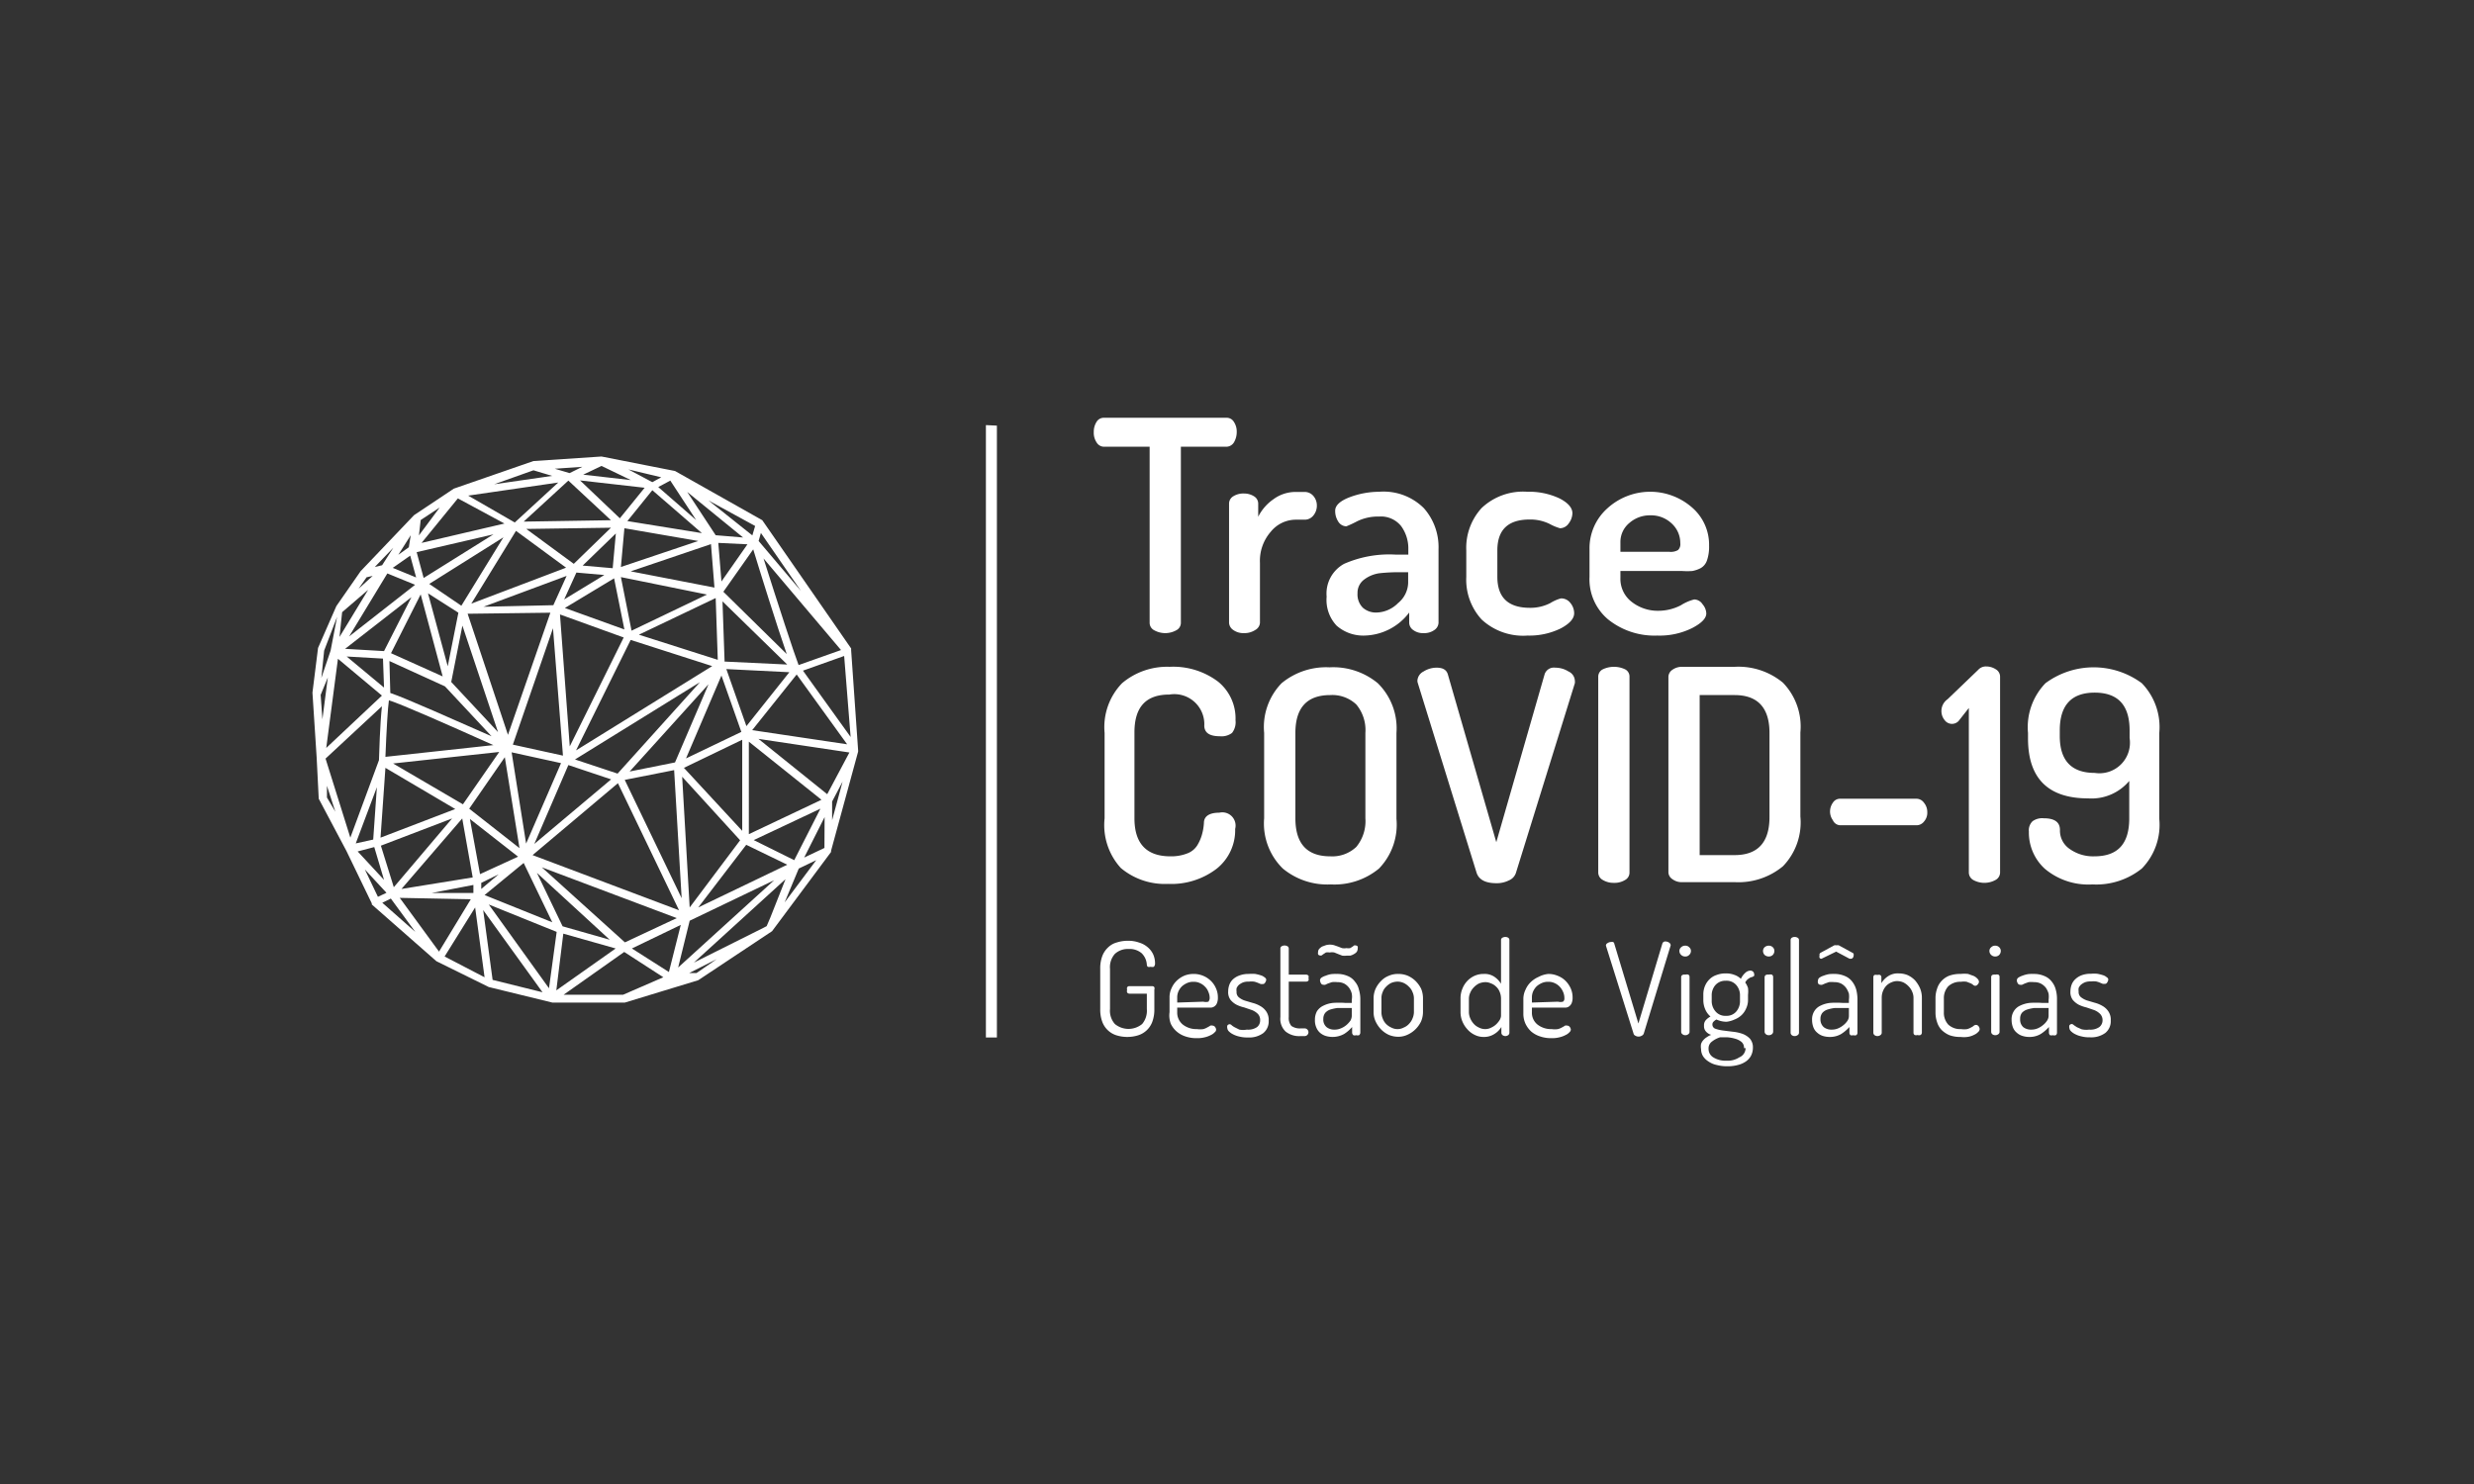 <?xml version="1.0" encoding="UTF-8"?> <svg xmlns="http://www.w3.org/2000/svg" id="Camada_1" data-name="Camada 1" viewBox="0 0 141.73 85.04"><rect x="0" y="0" width="141.73" height="85.04" fill="#333333" stroke="none"/><defs><style>.cls-1{fill:#fff;}</style></defs><title>LOGOS FINAIS [Recuperado]</title><polygon class="cls-1" points="57.11 59.45 56.48 59.45 56.48 24.36 57.11 24.39 57.11 59.45"></polygon><path class="cls-1" d="M65.7,55.29a1,1,0,0,0-.3-.67,1.07,1.07,0,0,0-.75-.24,1.09,1.09,0,0,0-.78.28,1.14,1.14,0,0,0-.28.86v2.3a1.14,1.14,0,0,0,.28.86,1.23,1.23,0,0,0,1.56,0,1.18,1.18,0,0,0,.27-.86v-.88h-1a.16.16,0,0,1-.13-.07.25.25,0,0,1,0-.15.24.24,0,0,1,0-.14.14.14,0,0,1,.13-.07H66a.15.15,0,0,1,.13.06.22.22,0,0,1,0,.14v1.11a2,2,0,0,1-.12.74,1.27,1.27,0,0,1-.82.77,2.11,2.11,0,0,1-1.22,0,1.27,1.27,0,0,1-.82-.77,2,2,0,0,1-.12-.74v-2.3a2,2,0,0,1,.12-.74,1.32,1.32,0,0,1,.33-.49A1.15,1.15,0,0,1,64,54a2,2,0,0,1,.61-.09,1.83,1.83,0,0,1,.64.1,1.34,1.34,0,0,1,.5.27,1.2,1.2,0,0,1,.31.4,1.27,1.27,0,0,1,.11.52.27.27,0,0,1-.07.2.35.35,0,0,1-.18,0,.33.33,0,0,1-.17,0A.22.22,0,0,1,65.7,55.29Z"></path><path class="cls-1" d="M68.38,55.81a1.39,1.39,0,0,1,.53.1,1.37,1.37,0,0,1,.44.28,1.29,1.29,0,0,1,.3.42,1.26,1.26,0,0,1,.12.55.8.8,0,0,1-.06.34.39.39,0,0,1-.14.17.38.38,0,0,1-.21.07l-.24,0H67.44V58a.88.88,0,0,0,.32.71,1.25,1.25,0,0,0,.81.26,1.27,1.27,0,0,0,.37,0,1,1,0,0,0,.23-.1,1.28,1.28,0,0,0,.17-.1.21.21,0,0,1,.12,0,.19.19,0,0,1,.15.08.29.29,0,0,1,.06.15.19.19,0,0,1-.08.15.66.66,0,0,1-.22.16,1.42,1.42,0,0,1-.35.13,1.66,1.66,0,0,1-.46.05,1.93,1.93,0,0,1-.65-.1,1.44,1.44,0,0,1-.5-.28,1.34,1.34,0,0,1-.34-.45A1.36,1.36,0,0,1,67,58v-.83a1.2,1.2,0,0,1,.11-.53,1.32,1.32,0,0,1,.3-.44,1.47,1.47,0,0,1,.46-.3A1.42,1.42,0,0,1,68.38,55.81Zm.55,1.59a.64.64,0,0,0,.3,0s.07-.1.07-.2a.84.84,0,0,0-.07-.35.8.8,0,0,0-.19-.3.86.86,0,0,0-.29-.21.81.81,0,0,0-.38-.08.86.86,0,0,0-.36.07,1.17,1.17,0,0,0-.3.19,1,1,0,0,0-.2.29.86.86,0,0,0-.07.36v.28Z"></path><path class="cls-1" d="M71.43,59a.89.89,0,0,0,.59-.15.48.48,0,0,0,.17-.37.5.5,0,0,0-.13-.38,1,1,0,0,0-.34-.22l-.44-.15a2,2,0,0,1-.45-.16,1.13,1.13,0,0,1-.34-.28.74.74,0,0,1-.13-.48,1.13,1.13,0,0,1,.06-.36.83.83,0,0,1,.2-.32A1.08,1.08,0,0,1,71,55.9a1.45,1.45,0,0,1,.54-.09,2.22,2.22,0,0,1,.37,0,2.49,2.49,0,0,1,.32.08.57.57,0,0,1,.22.12.17.17,0,0,1,.09.13.35.35,0,0,1-.06.16.15.15,0,0,1-.14.09l-.11,0-.17-.07a1.14,1.14,0,0,0-.22-.07,1.23,1.23,0,0,0-.29,0,.89.89,0,0,0-.35.05,1,1,0,0,0-.23.14.59.59,0,0,0-.13.19.75.75,0,0,0,0,.2.38.38,0,0,0,.13.32,1.06,1.06,0,0,0,.35.19l.44.13a1.7,1.7,0,0,1,.44.18,1,1,0,0,1,.34.31.85.85,0,0,1,.14.53.86.86,0,0,1-.31.71,1.37,1.37,0,0,1-.89.25,1.74,1.74,0,0,1-.47-.05,1.44,1.44,0,0,1-.37-.13.92.92,0,0,1-.24-.17.3.3,0,0,1-.09-.18.3.3,0,0,1,0-.15.17.17,0,0,1,.13-.08.17.17,0,0,1,.12.06.93.93,0,0,0,.18.12L71,59A1.17,1.17,0,0,0,71.43,59Z"></path><path class="cls-1" d="M73.83,58.28a.71.71,0,0,0,.15.51.85.85,0,0,0,.54.14h.21a.21.21,0,0,1,.17.07.22.22,0,0,1,0,.3.21.21,0,0,1-.17.07h-.21a1.24,1.24,0,0,1-.87-.26,1,1,0,0,1-.3-.83V54.35a.15.15,0,0,1,.08-.13.34.34,0,0,1,.32,0,.15.15,0,0,1,.08.13v1.5h1a.18.18,0,0,1,.13.06.23.23,0,0,1,0,.14.21.21,0,0,1,0,.14.18.18,0,0,1-.13.06h-1Z"></path><path class="cls-1" d="M76.58,55.81a1.48,1.48,0,0,1,.63.12.94.94,0,0,1,.41.32,1.05,1.05,0,0,1,.23.46,1.89,1.89,0,0,1,.08.53v1.94a.21.21,0,0,1-.07.14.31.31,0,0,1-.17,0,.25.25,0,0,1-.16,0,.21.21,0,0,1-.07-.14v-.33a2,2,0,0,1-.46.4,1.37,1.37,0,0,1-1.06.11.92.92,0,0,1-.32-.18.81.81,0,0,1-.21-.3,1,1,0,0,1-.08-.44,1,1,0,0,1,.12-.5.9.9,0,0,1,.36-.31,1.62,1.62,0,0,1,.55-.16,4.9,4.9,0,0,1,.7,0h.38v-.18a1,1,0,0,0,0-.35,1,1,0,0,0-.15-.33.9.9,0,0,0-.27-.24.86.86,0,0,0-.41-.09,1.35,1.35,0,0,0-.31,0l-.23.08-.15.07a.26.26,0,0,1-.1,0,.16.16,0,0,1-.15-.09.41.41,0,0,1-.05-.17.2.2,0,0,1,.09-.15.9.9,0,0,1,.24-.11,1.35,1.35,0,0,1,.32-.09A2.19,2.19,0,0,1,76.58,55.81Zm-.41-1.23a.66.66,0,0,0-.21,0l-.14.09-.11.08a.18.18,0,0,1-.09,0,.12.12,0,0,1-.11-.07.27.27,0,0,1,0-.12.28.28,0,0,1,.06-.18.79.79,0,0,1,.17-.14l.22-.08a.92.92,0,0,1,.46,0l.23.08.23.09a.75.75,0,0,0,.26,0,.58.58,0,0,0,.21,0l.13-.08.09-.07a.13.13,0,0,1,.1,0,.13.13,0,0,1,.11.06.26.26,0,0,1,0,.11.34.34,0,0,1-.06.2.55.55,0,0,1-.17.13.7.7,0,0,1-.2.08l-.19,0a1.1,1.1,0,0,1-.27,0l-.23-.09-.22-.09A.77.77,0,0,0,76.17,54.58Zm1.27,3.18h-.81a2.59,2.59,0,0,0-.42.09.67.67,0,0,0-.29.19.54.54,0,0,0-.11.35.56.56,0,0,0,.19.47.7.7,0,0,0,.46.14.84.84,0,0,0,.35-.07,1.13,1.13,0,0,0,.32-.19,1.34,1.34,0,0,0,.23-.25.59.59,0,0,0,.08-.27Z"></path><path class="cls-1" d="M80.1,55.81a1.4,1.4,0,0,1,.54.1,1.54,1.54,0,0,1,.45.3,1.71,1.71,0,0,1,.32.44,1.42,1.42,0,0,1,.11.55V58a1.4,1.4,0,0,1-.11.53,1.6,1.6,0,0,1-.32.45,1.57,1.57,0,0,1-.45.31,1.25,1.25,0,0,1-.54.12,1.41,1.41,0,0,1-.54-.11,1.52,1.52,0,0,1-.44-.31,1.65,1.65,0,0,1-.31-.45,1.25,1.25,0,0,1-.12-.54V57.2a1.36,1.36,0,0,1,.11-.53,1.57,1.57,0,0,1,.31-.45,1.23,1.23,0,0,1,.44-.3A1.29,1.29,0,0,1,80.1,55.81ZM81,57.2a.85.85,0,0,0-.08-.35.79.79,0,0,0-.2-.3,1,1,0,0,0-.3-.22.86.86,0,0,0-.36-.08,1,1,0,0,0-.37.08,1.06,1.06,0,0,0-.29.22.77.77,0,0,0-.19.3.84.84,0,0,0-.07.35V58a.92.92,0,0,0,.07.36.89.89,0,0,0,.19.31,1,1,0,0,0,.3.21.76.76,0,0,0,.72,0,.81.81,0,0,0,.3-.21.92.92,0,0,0,.2-.31A.94.94,0,0,0,81,58Z"></path><path class="cls-1" d="M86.24,53.69a.31.31,0,0,1,.17.05.16.16,0,0,1,.06.13v5.31a.18.18,0,0,1-.06.13.27.27,0,0,1-.34,0,.18.18,0,0,1-.06-.13v-.33a1.18,1.18,0,0,1-.4.4,1.09,1.09,0,0,1-.62.17,1.13,1.13,0,0,1-.51-.12,1.27,1.27,0,0,1-.41-.31,1.51,1.51,0,0,1-.29-.45,1.4,1.4,0,0,1-.11-.53V57.2a1.42,1.42,0,0,1,.11-.55,1.37,1.37,0,0,1,.28-.44,1.33,1.33,0,0,1,.43-.3,1.25,1.25,0,0,1,.51-.1,1,1,0,0,1,.62.17,1.35,1.35,0,0,1,.37.39v-2.5a.15.15,0,0,1,.07-.13A.35.35,0,0,1,86.24,53.69ZM84.15,58a.94.94,0,0,0,.08.36,1.1,1.1,0,0,0,.2.31.86.86,0,0,0,.29.21.77.77,0,0,0,.36.09.74.74,0,0,0,.36-.09,1,1,0,0,0,.29-.2,1.33,1.33,0,0,0,.19-.24.63.63,0,0,0,.07-.21v-1a1,1,0,0,0-.08-.4.81.81,0,0,0-.21-.3.79.79,0,0,0-.29-.18.77.77,0,0,0-.32-.07,1,1,0,0,0-.37.08,1.06,1.06,0,0,0-.29.22.93.93,0,0,0-.2.3.85.85,0,0,0-.08.35Z"></path><path class="cls-1" d="M88.7,55.81a1.34,1.34,0,0,1,.52.1,1.31,1.31,0,0,1,.45.28,1.45,1.45,0,0,1,.3.42,1.26,1.26,0,0,1,.12.55.8.8,0,0,1-.06.34.47.47,0,0,1-.14.17.38.38,0,0,1-.21.07l-.24,0H87.76V58a.86.86,0,0,0,.32.71,1.25,1.25,0,0,0,.81.26,1.15,1.15,0,0,0,.36,0,.91.91,0,0,0,.24-.1,1.28,1.28,0,0,0,.17-.1.21.21,0,0,1,.12,0,.19.19,0,0,1,.15.08.29.29,0,0,1,.06.15.22.22,0,0,1-.08.15.66.66,0,0,1-.22.16,1.42,1.42,0,0,1-.35.13,1.7,1.7,0,0,1-.47.05,1.91,1.91,0,0,1-.64-.1,1.49,1.49,0,0,1-.51-.28,1.45,1.45,0,0,1-.33-.45,1.37,1.37,0,0,1-.12-.58v-.83a1.21,1.21,0,0,1,.12-.53,1.32,1.32,0,0,1,.3-.44,1.54,1.54,0,0,1,.45-.3A1.5,1.5,0,0,1,88.7,55.81Zm.55,1.59a.62.62,0,0,0,.29,0,.22.22,0,0,0,.08-.2.84.84,0,0,0-.07-.35,1,1,0,0,0-.19-.3.86.86,0,0,0-.29-.21.81.81,0,0,0-.38-.08.86.86,0,0,0-.36.07,1.17,1.17,0,0,0-.3.19,1,1,0,0,0-.2.29.86.86,0,0,0-.07.36v.28Z"></path><path class="cls-1" d="M92,54.19a.43.43,0,0,1,0,0,.16.16,0,0,1,.1-.15.33.33,0,0,1,.19-.06.27.27,0,0,1,.12,0,.13.13,0,0,1,.07.1l1.38,4.57,1.37-4.57a.17.17,0,0,1,.18-.13.36.36,0,0,1,.2.06.19.19,0,0,1,.1.16v0s0,0,0,0l-1.54,5.05a.22.22,0,0,1-.12.13.35.35,0,0,1-.36,0,.18.18,0,0,1-.11-.13Z"></path><path class="cls-1" d="M96.55,54.19a.29.29,0,0,1,.22.09.27.27,0,0,1,.1.22.3.3,0,0,1-.1.22.29.29,0,0,1-.22.09.32.32,0,0,1-.24-.09.3.3,0,0,1-.1-.22.27.27,0,0,1,.1-.22A.32.32,0,0,1,96.55,54.19Zm0,1.66a.31.31,0,0,1,.17,0,.14.14,0,0,1,.07.13v3.15a.16.16,0,0,1-.07.13.25.25,0,0,1-.17.06.24.24,0,0,1-.17-.06.16.16,0,0,1-.07-.13V56a.14.14,0,0,1,.07-.13A.29.29,0,0,1,96.55,55.85Z"></path><path class="cls-1" d="M98.91,58.55a1.41,1.41,0,0,1-.58-.13.72.72,0,0,0-.15.11.22.22,0,0,0-.08.18.25.25,0,0,0,.17.24,2.1,2.1,0,0,0,.43.1l.56.07a2.42,2.42,0,0,1,.56.12,1.15,1.15,0,0,1,.43.28.76.76,0,0,1,.17.52,1,1,0,0,1-.11.46.94.94,0,0,1-.3.33,1.37,1.37,0,0,1-.46.2,2.22,2.22,0,0,1-.59.07,2.25,2.25,0,0,1-.6-.07,1.31,1.31,0,0,1-.48-.2,1.05,1.05,0,0,1-.32-.31.81.81,0,0,1-.11-.41.84.84,0,0,1,0-.29.68.68,0,0,1,.14-.23.87.87,0,0,1,.21-.17,1,1,0,0,1,.23-.12.65.65,0,0,1-.29-.18.45.45,0,0,1-.12-.34.44.44,0,0,1,.1-.32,1,1,0,0,1,.27-.21,1.12,1.12,0,0,1-.3-.41,1.32,1.32,0,0,1-.11-.53V57a1.26,1.26,0,0,1,.09-.49,1.16,1.16,0,0,1,.26-.39,1,1,0,0,1,.41-.25,1.42,1.42,0,0,1,.52-.09,1.29,1.29,0,0,1,.49.08,1,1,0,0,1,.38.23,1.1,1.1,0,0,1,.26-.35.45.45,0,0,1,.27-.12.22.22,0,0,1,.17.06.19.19,0,0,1,.06.13.18.18,0,0,1,0,.11l-.09.06a.47.47,0,0,0-.2.08.58.58,0,0,0-.22.24,1.07,1.07,0,0,1,.16.32,1.58,1.58,0,0,1,0,.38v.28a1.13,1.13,0,0,1-.1.49,1.16,1.16,0,0,1-.26.39,1.25,1.25,0,0,1-.41.26A1.5,1.5,0,0,1,98.91,58.55Zm1,1.51a.43.43,0,0,0-.15-.36,1,1,0,0,0-.36-.18,2.11,2.11,0,0,0-.45-.08l-.41,0a1.44,1.44,0,0,0-.46.24.48.48,0,0,0-.2.42.56.56,0,0,0,.27.49,1.32,1.32,0,0,0,.76.19,1.2,1.2,0,0,0,.73-.19A.57.57,0,0,0,100,60.06Zm-.23-3a.89.89,0,0,0-.21-.61.73.73,0,0,0-.6-.25.76.76,0,0,0-.6.25.89.89,0,0,0-.21.61v.27a.91.91,0,0,0,.22.63.73.73,0,0,0,.6.25.72.72,0,0,0,.59-.25.91.91,0,0,0,.21-.62Z"></path><path class="cls-1" d="M101.33,54.19a.32.32,0,0,1,.23.09.29.29,0,0,1,.09.22.33.33,0,0,1-.09.22.32.32,0,0,1-.23.09.36.36,0,0,1-.24-.09.33.33,0,0,1-.09-.22.29.29,0,0,1,.09-.22A.36.36,0,0,1,101.33,54.19Zm0,1.66a.35.35,0,0,1,.18,0,.16.16,0,0,1,.07.13v3.15a.19.19,0,0,1-.07.13.28.28,0,0,1-.18.06.25.25,0,0,1-.17-.06.19.19,0,0,1-.07-.13V56a.16.16,0,0,1,.07-.13A.31.31,0,0,1,101.33,55.85Z"></path><path class="cls-1" d="M102.81,53.69a.35.35,0,0,1,.18.05.15.15,0,0,1,.07.13v5.31a.16.16,0,0,1-.07.13.28.28,0,0,1-.18.06.25.25,0,0,1-.17-.06.18.18,0,0,1-.06-.13V53.87a.16.16,0,0,1,.06-.13A.31.31,0,0,1,102.81,53.69Z"></path><path class="cls-1" d="M105.06,55.81a1.48,1.48,0,0,1,.63.12,1,1,0,0,1,.42.32,1.33,1.33,0,0,1,.23.46,2.33,2.33,0,0,1,.07.53v1.94a.17.17,0,0,1-.07.14.29.29,0,0,1-.17,0,.28.28,0,0,1-.16,0,.2.2,0,0,1-.06-.14v-.33a2.31,2.31,0,0,1-.47.4,1.27,1.27,0,0,1-.66.17,1.34,1.34,0,0,1-.4-.06.87.87,0,0,1-.31-.18.73.73,0,0,1-.22-.3,1.19,1.19,0,0,1-.08-.44.87.87,0,0,1,.13-.5.81.81,0,0,1,.35-.31,1.62,1.62,0,0,1,.55-.16,5,5,0,0,1,.71,0h.37v-.18a1.34,1.34,0,0,0,0-.35,1.26,1.26,0,0,0-.16-.33.9.9,0,0,0-.27-.24.84.84,0,0,0-.4-.09,1.45,1.45,0,0,0-.32,0l-.22.08-.16.07a.26.26,0,0,1-.1,0,.15.15,0,0,1-.14-.09.3.3,0,0,1,0-.17.2.2,0,0,1,.09-.15.82.82,0,0,1,.23-.11,1.68,1.68,0,0,1,.32-.09A2.19,2.19,0,0,1,105.06,55.81Zm-.71-.87,0,0h0a.13.13,0,0,1-.11-.05.22.22,0,0,1,0-.14.16.16,0,0,1,0-.09.16.16,0,0,1,.07-.07l.77-.42a.33.33,0,0,1,.13,0,.28.28,0,0,1,.13,0l.77.42a.14.14,0,0,1,.08.07.3.3,0,0,1,0,.1.21.21,0,0,1-.05.13.14.14,0,0,1-.1.05h-.08l-.77-.41Zm1.57,2.82h-.8a2.2,2.2,0,0,0-.42.09.65.65,0,0,0-.3.19.54.54,0,0,0-.11.35.59.59,0,0,0,.19.47.7.7,0,0,0,.46.14.92.92,0,0,0,.36-.07,1.23,1.23,0,0,0,.31-.19,1.07,1.07,0,0,0,.23-.25.49.49,0,0,0,.08-.27Z"></path><path class="cls-1" d="M107.8,59.18a.16.16,0,0,1-.07.13.28.28,0,0,1-.18.06.27.27,0,0,1-.17-.06.18.18,0,0,1-.06-.13V56a.15.15,0,0,1,.06-.13.34.34,0,0,1,.17,0,.28.28,0,0,1,.16,0,.14.14,0,0,1,.07.13v.34a1.23,1.23,0,0,1,.37-.39,1,1,0,0,1,.63-.17,1.32,1.32,0,0,1,.51.1,1.4,1.4,0,0,1,.42.3,1.83,1.83,0,0,1,.28.44,1.42,1.42,0,0,1,.11.55v2a.16.16,0,0,1-.08.14.26.26,0,0,1-.17,0,.27.27,0,0,1-.16,0,.15.15,0,0,1-.07-.14v-2a.85.85,0,0,0-.08-.35.93.93,0,0,0-.2-.3,1.06,1.06,0,0,0-.29-.22.9.9,0,0,0-.36-.08.78.78,0,0,0-.33.07.84.84,0,0,0-.28.18.93.93,0,0,0-.2.3,1,1,0,0,0-.08.4Z"></path><path class="cls-1" d="M112.32,59.42a1.79,1.79,0,0,1-.64-.1,1.48,1.48,0,0,1-.45-.3,1.13,1.13,0,0,1-.26-.45,1.69,1.69,0,0,1-.09-.56v-.8a1.63,1.63,0,0,1,.09-.55,1.13,1.13,0,0,1,.26-.45,1.18,1.18,0,0,1,.44-.3,1.85,1.85,0,0,1,.65-.1,1.91,1.91,0,0,1,.43,0l.33.12a.72.72,0,0,1,.21.16.27.27,0,0,1,.08.16.23.23,0,0,1-.07.16.19.19,0,0,1-.15.08.21.21,0,0,1-.11-.05.56.56,0,0,0-.14-.09l-.23-.09a1,1,0,0,0-.33,0,1,1,0,0,0-.73.26,1,1,0,0,0-.25.7V58a1,1,0,0,0,.25.71,1,1,0,0,0,.74.26,1.13,1.13,0,0,0,.35,0,1,1,0,0,0,.23-.1.56.56,0,0,0,.14-.09.21.21,0,0,1,.12-.05.19.19,0,0,1,.16.08.27.27,0,0,1,.06.16.22.22,0,0,1-.08.16.66.66,0,0,1-.22.16,1.22,1.22,0,0,1-.34.12A1.55,1.55,0,0,1,112.32,59.42Z"></path><path class="cls-1" d="M114.31,54.19a.31.31,0,0,1,.22.09.29.29,0,0,1,.09.22.33.33,0,0,1-.09.22.31.31,0,0,1-.22.09.32.32,0,0,1-.24-.09.3.3,0,0,1-.1-.22.27.27,0,0,1,.1-.22A.32.32,0,0,1,114.31,54.19Zm0,1.66a.34.34,0,0,1,.17,0,.14.14,0,0,1,.07.13v3.15a.16.16,0,0,1-.07.13.27.27,0,0,1-.17.06.28.28,0,0,1-.18-.06.18.18,0,0,1-.06-.13V56a.15.15,0,0,1,.06-.13A.35.35,0,0,1,114.31,55.85Z"></path><path class="cls-1" d="M116.49,55.81a1.48,1.48,0,0,1,.63.12,1,1,0,0,1,.42.32,1.17,1.17,0,0,1,.23.46,1.88,1.88,0,0,1,.07.53v1.94a.17.17,0,0,1-.07.14.29.29,0,0,1-.17,0,.28.28,0,0,1-.16,0,.2.2,0,0,1-.06-.14v-.33a2.31,2.31,0,0,1-.47.4,1.24,1.24,0,0,1-.66.17,1.23,1.23,0,0,1-.39-.06.83.83,0,0,1-.32-.18.73.73,0,0,1-.22-.3,1.19,1.19,0,0,1-.08-.44.87.87,0,0,1,.13-.5.81.81,0,0,1,.35-.31,1.7,1.7,0,0,1,.55-.16,5,5,0,0,1,.71,0h.38v-.18a1.34,1.34,0,0,0,0-.35,1.24,1.24,0,0,0-.15-.33.94.94,0,0,0-.28-.24.82.82,0,0,0-.4-.09,1.45,1.45,0,0,0-.32,0l-.22.08-.15.07a.3.3,0,0,1-.11,0,.15.15,0,0,1-.14-.09.3.3,0,0,1-.05-.17.2.2,0,0,1,.09-.15,1,1,0,0,1,.23-.11,1.59,1.59,0,0,1,.33-.09A2,2,0,0,1,116.49,55.81Zm.87,1.95h-.81a2.2,2.2,0,0,0-.42.09.7.7,0,0,0-.3.19.54.54,0,0,0-.1.35.58.58,0,0,0,.18.47.72.72,0,0,0,.46.14.92.92,0,0,0,.36-.07,1.23,1.23,0,0,0,.31-.19,1.07,1.07,0,0,0,.23-.25.51.51,0,0,0,.09-.27Z"></path><path class="cls-1" d="M119.68,59a.89.89,0,0,0,.59-.15.49.49,0,0,0,.18-.37.51.51,0,0,0-.14-.38,1,1,0,0,0-.34-.22l-.44-.15a2,2,0,0,1-.45-.16,1.13,1.13,0,0,1-.34-.28.74.74,0,0,1-.13-.48,1.13,1.13,0,0,1,.06-.36.83.83,0,0,1,.2-.32,1.08,1.08,0,0,1,.37-.24,1.45,1.45,0,0,1,.54-.09,2.22,2.22,0,0,1,.37,0,2.49,2.49,0,0,1,.32.08.57.57,0,0,1,.22.12.17.17,0,0,1,.09.13.35.35,0,0,1-.06.16.15.15,0,0,1-.14.09l-.11,0-.17-.07a1.14,1.14,0,0,0-.22-.07,1.23,1.23,0,0,0-.29,0,.89.89,0,0,0-.35.05,1,1,0,0,0-.23.14.59.59,0,0,0-.13.19.75.75,0,0,0,0,.2.38.38,0,0,0,.13.32,1.17,1.17,0,0,0,.35.19l.44.13a1.7,1.7,0,0,1,.44.18,1,1,0,0,1,.34.31.85.85,0,0,1,.14.53.86.86,0,0,1-.31.71,1.37,1.37,0,0,1-.89.25,1.74,1.74,0,0,1-.47-.05,1.44,1.44,0,0,1-.37-.13.92.92,0,0,1-.24-.17.3.3,0,0,1-.09-.18.3.3,0,0,1,0-.15.17.17,0,0,1,.13-.08.17.17,0,0,1,.12.06l.18.12.27.12A1.17,1.17,0,0,0,119.68,59Z"></path><path class="cls-1" d="M48.76,37.26l0-.1-5.09-7.35-5-2.82-4.21-.83-3.9.26L26,28l-2.28,1.52-3.06,3.21-1.39,2-1.05,2.4-.32,2.56.24,3.71.12,2.37,1.59,3,1.45,3,0,.06L25,55.08,28,56.56l3.64.89,4.16,0L40,56.17l4.23-2.81,3.38-4.54,0-.07,1.55-5.68V43Zm-7.25.65-.12-3.45,3.71,3.62Zm3.71.61-2.46,3.09-1.15-3.27Zm-3.78-4.61,1.71-2.43c.36,1.18,1.35,4.36,1.92,6Zm-.11-.59-.18-2.21,1.67.08Zm0,5.39,1.14,3.23-3.17,1.52Zm1.19,3.68v5.22L39.18,44Zm-6.75-6.32-3.41-1.23,2.82-1.7Zm-.2-3.58.2-2.22L40,31Zm0,.58,4.93,1-4.32,2.07Zm-3.49,2.14,3.65,1.32-3.09,6.24Zm.17,8.09-2.87-.63L31.68,36Zm.07-8.95.7-1.54,1.6.14Zm2.78-1.79-1.72-.15,1.9-1.84Zm-2.23-.25-2.72-2L35,30.24Zm-1.17,2.37-4,.09L32.46,33Zm-.17.43-2.43,7-2.31-6.94Zm-3,6.84-2.68-2.87.64-3.23Zm-.37.24c-2-.88-5-2.22-5.8-2.48l-.05-1.83,3.18,1.45Zm.08.51-6.16.67c.06-1.53.14-2.86.2-3.24C23,40.35,25.66,41.53,28.27,42.7Zm.36.39-2.08,3-4-2.34Zm.32.3.84,5.21-2.88-2.26Zm.39-.28,2.83.62-2,4.61Zm3.25.73,2.45.82-4.4,3.7Zm.38-.32,7.16-4.43-4.72,5.24ZM33,43l3.13-6.33,4.67,1.5Zm3.6-6.63L41,34.27l.12,3.54Zm-.47-3.63,4.6-1.56.2,2.49Zm-.19-2.88,1.43-1.77,2.84,2.46Zm-.43-.16-2.28-2.17,3.7.42Zm-.51.11-5,.08,2.56-2.35Zm-2.57,2.72L27,34.59l2.56-4.17Zm-6,2.18-1.84-1.25,4.25-2.67Zm-.17.4-.61,3.07L24.52,34Zm-.9,3.65L22.4,37.43l1.7-3.37Zm-1.79-4.54L22,37.31l-2.23-.13ZM20,36.47l2.19-3.61,1.59.65Zm1.94,1.27L22,39.4l-2.14-1.78ZM22.08,44l4,2.36L21.8,48Zm3.82,2.9-3.34,3.94-.74-2.38Zm.58,0,.6,3.38L23,50.94Zm.64,3.81v.46l-2.39,0Zm-.2-3.78,2.76,2.16-2.18,1Zm1.65,3.17-1,.84v-.35ZM30,49.45l1.64,3.4-3.88-1.56Zm.76.57,4.17,3.83-2.7-.77Zm.28-.32,7.73,2.91L35.8,54ZM30.51,49l4.89-4.12,3.5,7.28Zm5.28-4.31,2.83-.56.43,7.34Zm2.88-1-2.6.52,4.52-5Zm3.73,4.46L39.51,52l-.43-7.49Zm.35.26,2.35,1.14L40,52Zm.43-.27L47,46.34,45.5,49.29Zm-.28-.34V42.5l4.16,3.33Zm2.74-9.15,2.89,4-5.44-.81ZM43.74,32l4.44,5.25-2.43.86C45.48,37.41,44.59,34.68,43.74,32Zm-.15-1.46,2.3,3.33L43.46,31Zm-.33-.4-.16.54-2.51-2Zm-.69.66L41,30.67l-1.63-2.48Zm-2.69-1-2.17-1.89.69-.37Zm-2-2.45-.51.28L36,26.9Zm-3.42-.65,1.68.81-2.73-.31Zm-1.1.05-.73.36-.85-.25Zm-2.8.2,1.07.32-3.32.48Zm1.42.7-2.49,2.29-2.67-1.54Zm-5.75.91L28.9,30l-4.75,1.11ZM24.1,29.8l1.09-.72L24,30.68Zm4.17.82-4,2.5-.4-1.48Zm-4.43,2.47-1.34-.55,1-.7Zm-.31-2.42-.11.69-.6.43Zm-1,.72-.64,1-.42.1ZM21,33.08l.35-.08-.81.74Zm-1.4,2,1.49-1.28-1.64,2.7Zm-.24,2.67,2.52,2.11-3.19,3Zm-.79-.47.74-1.93-.37,1.93-.53,1.57Zm-.2,2.54.41-1-.31,2.4Zm.36,5.88,0-.67.48,1.48Zm-.08-2.23,3.23-3c-.11,1-.16,2.77-.17,3.09L20.07,48Zm2.94,1.64-.21,3-1,.22Zm-.15,3.43L22,50.42l-1.51-1.63Zm-.54,1.28,1.24,1.34-.49.23Zm1,1.91.49-.24,1.4,1.91Zm1-.28,4.07.08-1.82,3Zm2.57,3.36L27.22,52l.54,4Zm2.75,1.34-.54-4,3.4,4.71Zm3.23.48L28,51.83l3.89,1.57Zm.82-3.13,3,.85-3.4,2.4ZM35.7,57l-3.41,0,3.47-2.45L38,56Zm.5-2.65L39,53l-.68,2.7Zm3.31-1.59,4.84-2.32-5.5,5Zm.39,3-.42,0,1.58-.8Zm4.23-3.18c-.12.27-.18.41-.21.49l-.17.09-4,2L45,50.38Zm.82-.87c.28-.66.58-1.4.81-1.94l1-.48Zm2.28-3.12-1.16.55,1.17-2.32ZM47.67,47V45.93l.6-1.14Zm-.28-1.49-3.94-3.17,5.21.78ZM46,38.43l2.36-.84.37,4.64Z"></path><path class="cls-1" d="M62.66,24.76a1.05,1.05,0,0,1,.15-.57.48.48,0,0,1,.44-.25h7a.48.48,0,0,1,.44.24,1,1,0,0,1,.16.56,1.18,1.18,0,0,1-.16.61.52.52,0,0,1-.44.25h-2.6V35.69a.48.48,0,0,1-.27.43,1.3,1.3,0,0,1-1.25,0,.48.48,0,0,1-.27-.43V25.6H63.25a.5.5,0,0,1-.43-.25A1,1,0,0,1,62.66,24.76Z"></path><path class="cls-1" d="M70.41,35.69V28.86a.49.49,0,0,1,.24-.42,1.08,1.08,0,0,1,.62-.16,1.06,1.06,0,0,1,.57.16.49.49,0,0,1,.24.42v.75a2.69,2.69,0,0,1,.87-1,2.13,2.13,0,0,1,1.27-.42h.54a.65.65,0,0,1,.48.23.83.83,0,0,1,.2.55.88.88,0,0,1-.2.57.63.63,0,0,1-.48.24h-.54a1.85,1.85,0,0,0-1.42.69,2.53,2.53,0,0,0-.62,1.78V35.7a.51.51,0,0,1-.27.4,1.12,1.12,0,0,1-.64.18,1,1,0,0,1-.62-.18A.53.53,0,0,1,70.41,35.69Z"></path><path class="cls-1" d="M76,34.19a1.94,1.94,0,0,1,1-1.88,6.43,6.43,0,0,1,2.94-.53h.74v-.31a2.18,2.18,0,0,0-.41-1.32A1.48,1.48,0,0,0,79,29.6a2.7,2.7,0,0,0-1.27.28,6.13,6.13,0,0,1-.6.28.56.56,0,0,1-.47-.28,1.11,1.11,0,0,1-.17-.62c0-.29.27-.55.81-.76A4.84,4.84,0,0,1,79,28.18a3.27,3.27,0,0,1,2.57.94,3.36,3.36,0,0,1,.84,2.34v4.23a.53.53,0,0,1-.25.42,1,1,0,0,1-.62.17.92.92,0,0,1-.57-.17.52.52,0,0,1-.24-.42V35.1a3.3,3.3,0,0,1-2.55,1.32,2.31,2.31,0,0,1-1.61-.57A2.15,2.15,0,0,1,76,34.19ZM77.77,34a1.07,1.07,0,0,0,.3.82,1.13,1.13,0,0,0,.8.28,1.8,1.8,0,0,0,1.22-.54,1.55,1.55,0,0,0,.58-1.15v-.62h-.42a10.33,10.33,0,0,0-1.24.06,1.88,1.88,0,0,0-.86.36A.94.94,0,0,0,77.77,34Z"></path><path class="cls-1" d="M84,33.06V31.54a3.38,3.38,0,0,1,.88-2.43,3.45,3.45,0,0,1,2.62-.93,4.07,4.07,0,0,1,1.84.38c.49.25.74.54.74.85a1,1,0,0,1-.21.58.61.61,0,0,1-.5.28,2.87,2.87,0,0,1-.6-.25,2.51,2.51,0,0,0-1.14-.25c-1.24,0-1.85.59-1.85,1.77v1.51c0,1.19.62,1.78,1.87,1.78a2.48,2.48,0,0,0,1.16-.27,2.35,2.35,0,0,1,.61-.27.66.66,0,0,1,.55.27.92.92,0,0,1,.21.58c0,.31-.26.6-.77.87a4.07,4.07,0,0,1-1.9.41,3.49,3.49,0,0,1-2.63-.92A3.37,3.37,0,0,1,84,33.06Z"></path><path class="cls-1" d="M91.06,33.06v-1.6a3.06,3.06,0,0,1,1-2.31,3.64,3.64,0,0,1,4.85-.09,2.82,2.82,0,0,1,1,2.22,2.39,2.39,0,0,1-.12.83.8.8,0,0,1-.37.45,1.74,1.74,0,0,1-.47.16,4.26,4.26,0,0,1-.58,0H92.83v.39a1.66,1.66,0,0,0,.61,1.35A2.42,2.42,0,0,0,95,35a2.81,2.81,0,0,0,1.3-.32,2.61,2.61,0,0,1,.76-.33.59.59,0,0,1,.48.28.85.85,0,0,1,.21.52q0,.42-.81.84a4.2,4.2,0,0,1-2,.43,4.24,4.24,0,0,1-2.82-.93A3,3,0,0,1,91.06,33.06Zm1.77-1.44h2.8a.83.83,0,0,0,.5-.1.46.46,0,0,0,.13-.39A1.51,1.51,0,0,0,95.77,30a1.71,1.71,0,0,0-1.22-.47,1.78,1.78,0,0,0-1.21.44,1.41,1.41,0,0,0-.51,1.12Z"></path><path class="cls-1" d="M63.28,46.89V42a3.62,3.62,0,0,1,1-2.85A4,4,0,0,1,67,38.21a4.27,4.27,0,0,1,2.78.85,2.71,2.71,0,0,1,1,2.21,1,1,0,0,1-.2.73,1,1,0,0,1-.69.19c-.59,0-.88-.19-.9-.59a1.72,1.72,0,0,0-2-1.8c-1.35,0-2,.72-2,2.17v4.92c0,1.45.69,2.18,2.06,2.18a2.52,2.52,0,0,0,1-.18,1.14,1.14,0,0,0,.58-.52,2.44,2.44,0,0,0,.24-.59,3.09,3.09,0,0,0,.1-.62c0-.4.33-.59.88-.59a.76.76,0,0,1,.91.93,2.82,2.82,0,0,1-1.06,2.28,4.27,4.27,0,0,1-2.79.87,3.92,3.92,0,0,1-2.7-.91A3.65,3.65,0,0,1,63.28,46.89Z"></path><path class="cls-1" d="M72.42,46.89V42a3.61,3.61,0,0,1,1-2.85,4,4,0,0,1,2.75-.91,4,4,0,0,1,2.76.91A3.62,3.62,0,0,1,80,42v4.92a3.62,3.62,0,0,1-1,2.85,4,4,0,0,1-2.76.91,4,4,0,0,1-2.75-.91A3.61,3.61,0,0,1,72.42,46.89Zm1.79,0c0,1.45.66,2.18,2,2.18a2,2,0,0,0,1.49-.54,2.32,2.32,0,0,0,.52-1.64V42a2.29,2.29,0,0,0-.52-1.63,2,2,0,0,0-1.49-.54c-1.33,0-2,.72-2,2.17Z"></path><path class="cls-1" d="M81.2,39a.63.63,0,0,1,.35-.52,1.4,1.4,0,0,1,.76-.22c.34,0,.55.12.63.37l2.78,9.63,2.77-9.63a.56.56,0,0,1,.61-.37,1.42,1.42,0,0,1,.76.22.61.61,0,0,1,.36.52.64.64,0,0,1,0,.15L86.85,50a.7.7,0,0,1-.41.45,1.53,1.53,0,0,1-.72.16c-.62,0-1-.2-1.13-.6L81.21,39.1A.58.58,0,0,1,81.2,39Z"></path><path class="cls-1" d="M91.56,50V38.78a.47.47,0,0,1,.27-.43,1.49,1.49,0,0,1,1.26,0,.46.46,0,0,1,.26.43V50a.48.48,0,0,1-.26.43,1.14,1.14,0,0,1-.63.16,1.18,1.18,0,0,1-.63-.16A.49.49,0,0,1,91.56,50Z"></path><path class="cls-1" d="M95.58,50V38.78a.5.5,0,0,1,.23-.4.94.94,0,0,1,.57-.17h3a4,4,0,0,1,2.76.91,3.61,3.61,0,0,1,1,2.85v4.82a3.61,3.61,0,0,1-1,2.85,4,4,0,0,1-2.76.91h-3a.88.88,0,0,1-.57-.17A.49.49,0,0,1,95.58,50Zm1.79-1h2c1.33,0,2-.73,2-2.18V42c0-1.45-.68-2.17-2-2.17h-2Z"></path><path class="cls-1" d="M105,47a.85.85,0,0,1-.16-.54A.87.87,0,0,1,105,46a.48.48,0,0,1,.41-.23h4.39a.53.53,0,0,1,.42.23.83.83,0,0,1,.19.54.76.76,0,0,1-.19.54.54.54,0,0,1-.42.21h-4.39A.48.48,0,0,1,105,47Z"></path><path class="cls-1" d="M111.22,40.76a.82.82,0,0,1,.35-.69l1.76-1.69a.59.59,0,0,1,.46-.19,1,1,0,0,1,.54.16.49.49,0,0,1,.25.43V50a.49.49,0,0,1-.27.43,1.32,1.32,0,0,1-1.26,0,.5.5,0,0,1-.26-.43V40.57l-.59.75a.52.52,0,0,1-.8-.06A.81.81,0,0,1,111.22,40.76Z"></path><path class="cls-1" d="M116.23,47.65a.72.72,0,0,1,.21-.59.94.94,0,0,1,.64-.17c.62,0,.93.22.93.67a1.27,1.27,0,0,0,.56,1.09,2.31,2.31,0,0,0,1.41.42c1.36,0,2-.73,2-2.18V44.75a2.82,2.82,0,0,1-2.35,1q-3.45,0-3.45-3.44V42a3.63,3.63,0,0,1,1-2.85,4.64,4.64,0,0,1,5.52,0,3.61,3.61,0,0,1,1,2.85v4.92a3.58,3.58,0,0,1-1,2.85,4.17,4.17,0,0,1-2.83.91,3.87,3.87,0,0,1-2.73-.9A2.81,2.81,0,0,1,116.23,47.65ZM118,42.18c0,1.4.67,2.11,2,2.11a1.75,1.75,0,0,0,2-2v-.44q0-2.16-2-2.16c-1.33,0-2,.72-2,2.16Z"></path></svg> 